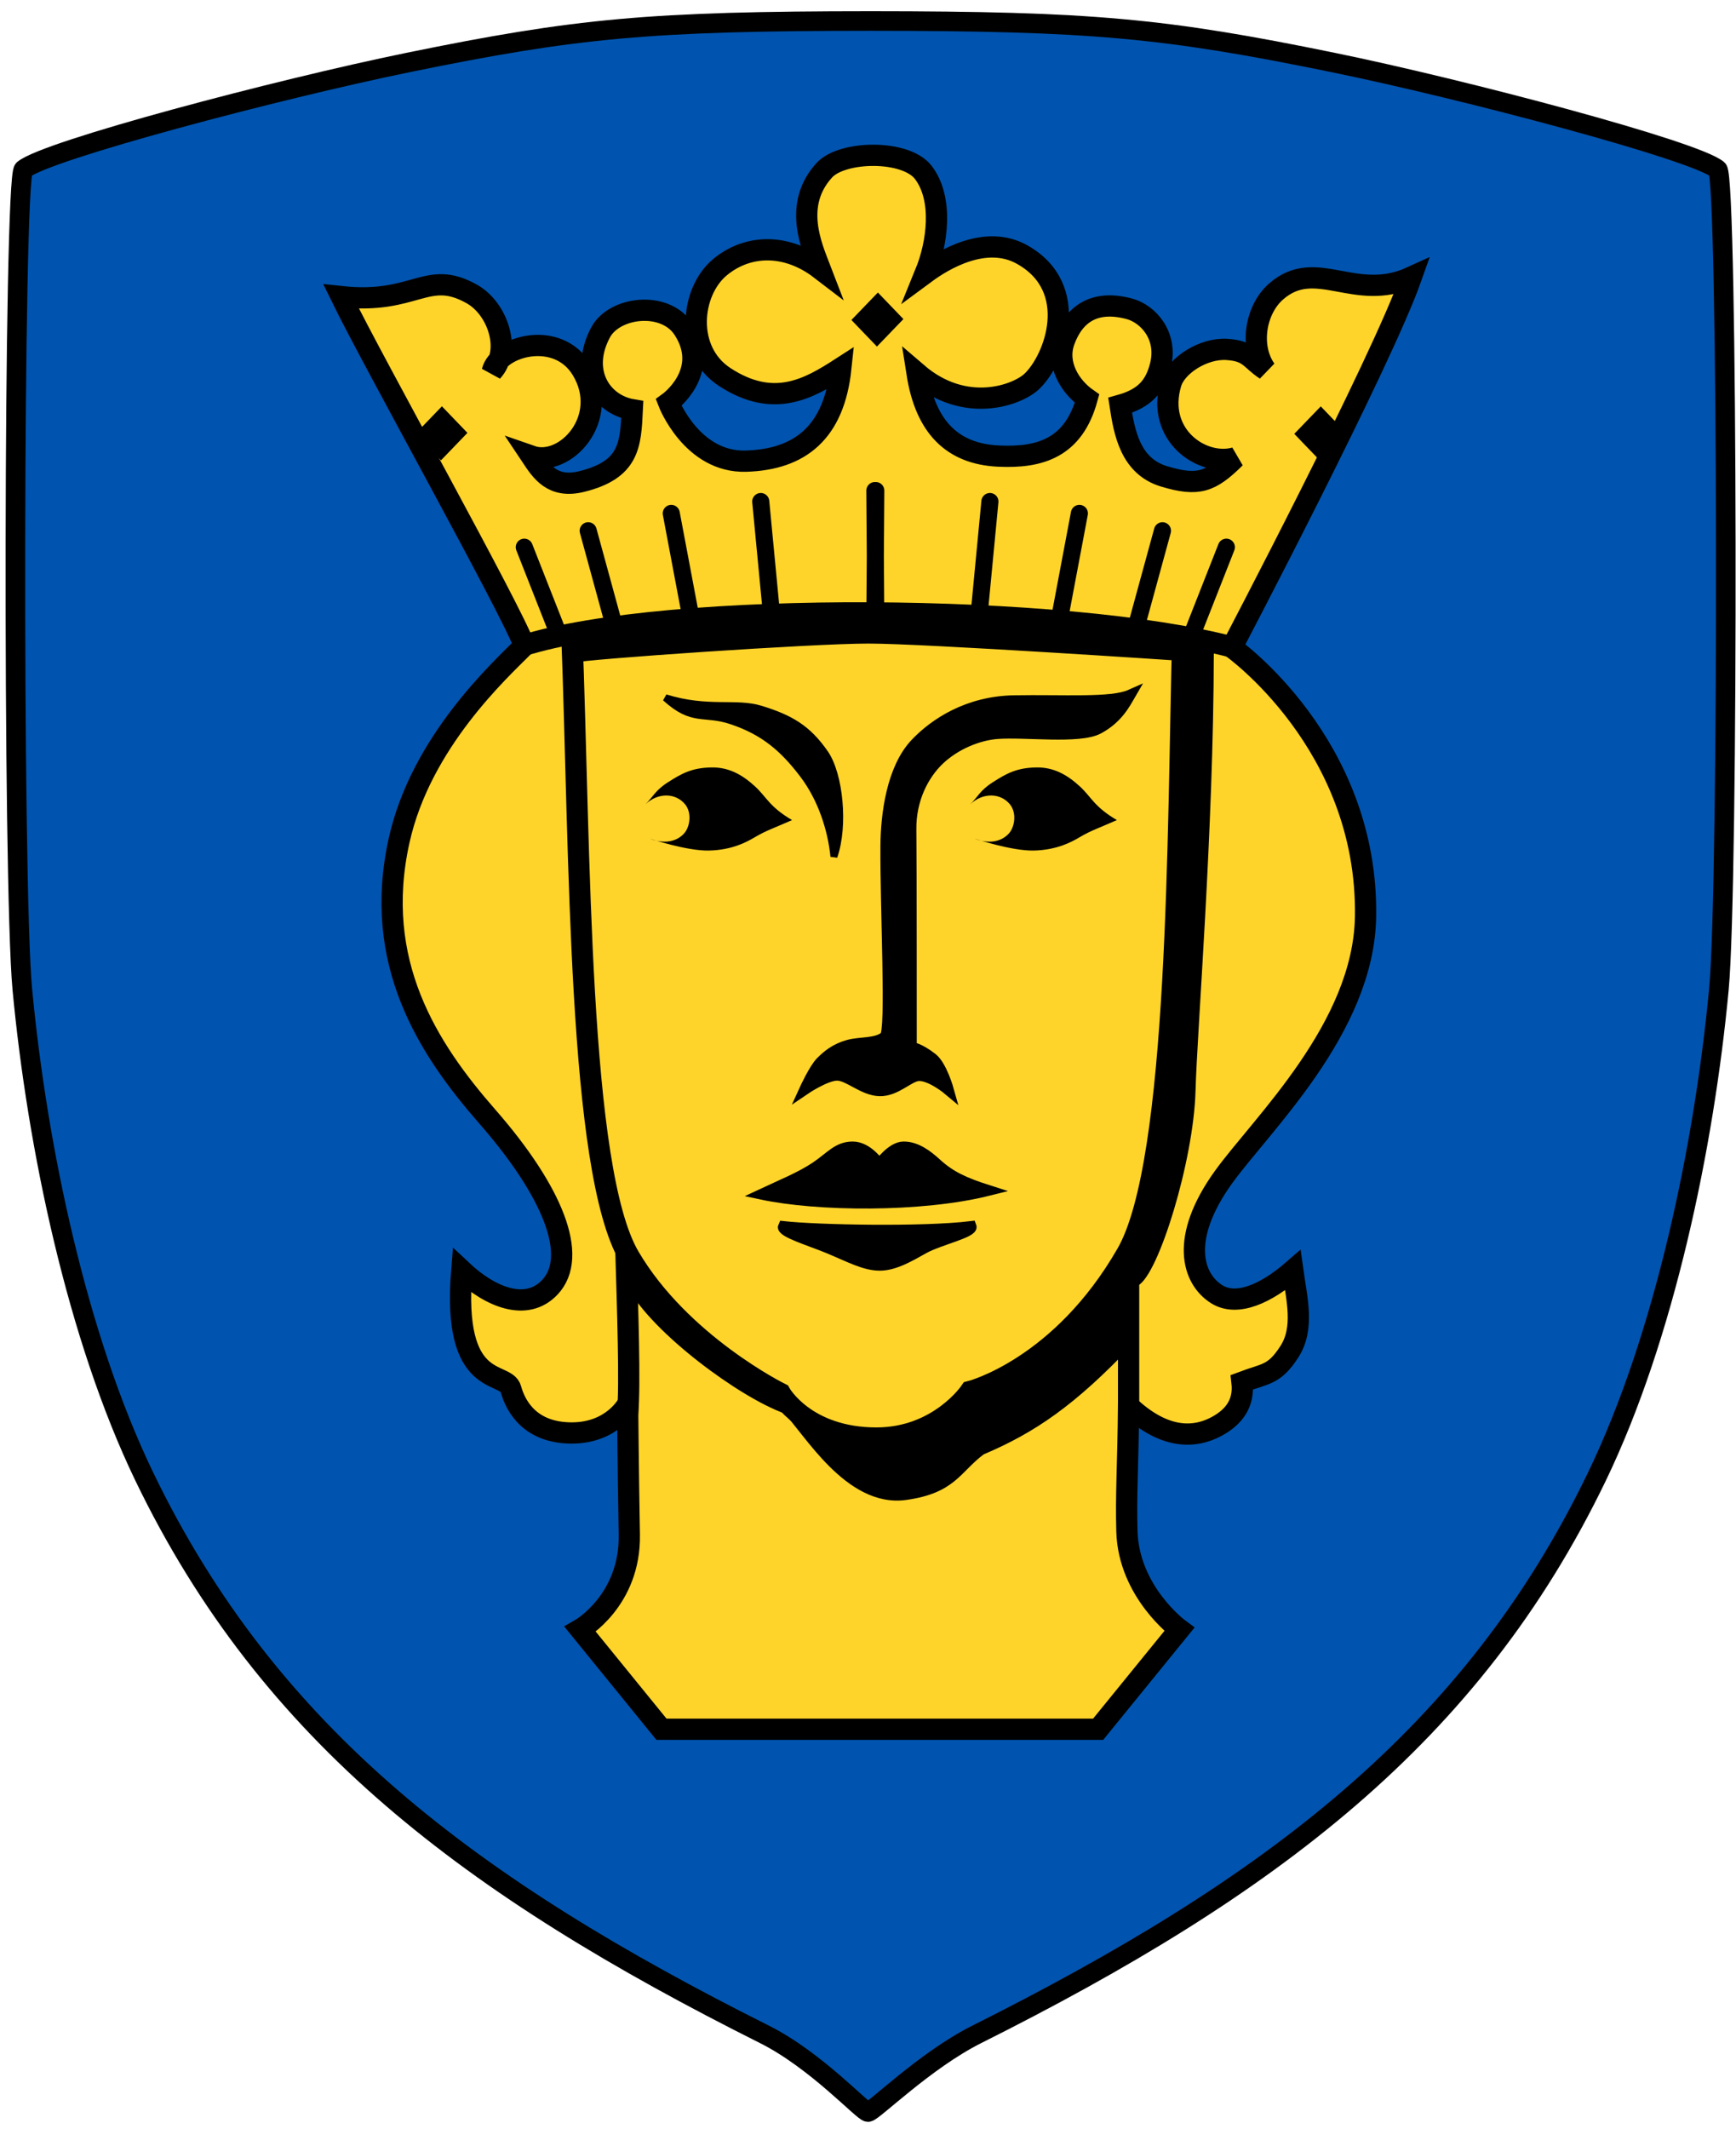 <?xml version="1.0" encoding="UTF-8" standalone="no"?>
<!-- Created with Inkscape (http://www.inkscape.org/) -->
<svg
   xmlns:dc="http://purl.org/dc/elements/1.1/"
   xmlns:cc="http://creativecommons.org/ns#"
   xmlns:rdf="http://www.w3.org/1999/02/22-rdf-syntax-ns#"
   xmlns:svg="http://www.w3.org/2000/svg"
   xmlns="http://www.w3.org/2000/svg"
   xmlns:sodipodi="http://sodipodi.sourceforge.net/DTD/sodipodi-0.dtd"
   xmlns:inkscape="http://www.inkscape.org/namespaces/inkscape"
   version="1.0"
   width="620"
   height="760"
   id="svg4166"
   sodipodi:version="0.32"
   inkscape:version="0.46"
   sodipodi:docname="Stockholm_vapen_bra.svg"
   inkscape:output_extension="org.inkscape.output.svg.inkscape">
  <sodipodi:namedview
     inkscape:window-height="1294"
     inkscape:window-width="1792"
     inkscape:pageshadow="2"
     inkscape:pageopacity="0.0"
     guidetolerance="10.0"
     gridtolerance="10.0"
     objecttolerance="10.0"
     borderopacity="1.0"
     bordercolor="#666666"
     pagecolor="#ffffff"
     id="base"
     showgrid="false"
     inkscape:zoom="0.95298008"
     inkscape:cx="394.80334"
     inkscape:cy="265.39022"
     inkscape:window-x="-8"
     inkscape:window-y="-8"
     inkscape:current-layer="svg4166">
    <inkscape:grid
       type="xygrid"
       id="grid13797"
       visible="true"
       enabled="true" />
  </sodipodi:namedview>
  <defs
     id="defs4168">
    <inkscape:perspective
       sodipodi:type="inkscape:persp3d"
       inkscape:vp_x="0 : 152.10001 : 1"
       inkscape:vp_y="0 : 1000 : 0"
       inkscape:vp_z="251 : 152.10001 : 1"
       inkscape:persp3d-origin="125.5 : 101.4 : 1"
       id="perspective2487" />
    <inkscape:perspective
       id="perspective3032"
       inkscape:persp3d-origin="372.04724 : 350.78739 : 1"
       inkscape:vp_z="744.09448 : 526.18109 : 1"
       inkscape:vp_y="0 : 1000 : 0"
       inkscape:vp_x="0 : 526.18109 : 1"
       sodipodi:type="inkscape:persp3d" />
  </defs>
  <g
     id="g4010"
     transform="translate(2,4)">
    <path
       sodipodi:nodetypes="ccsscssscsscc"
       style="fill:#0054af;fill-opacity:1;stroke:#000000;stroke-width:7;stroke-miterlimit:4;stroke-dasharray:none;stroke-opacity:1"
       d="M 308.93,3.5 C 230.29,3.543 204.053,5.956 143.719,18.321 C 96.839,27.929 14.643,49.686 6.405,56.504 C 2.799,59.488 2.431,311.54 5.97,349.181 C 11.258,405.441 25.513,473.428 49.561,523.248 C 94.168,615.658 166.259,669.857 271.006,722.324 C 289.497,731.586 306.201,750.063 307.999,750.063 C 309.797,750.063 328.364,731.586 346.855,722.324 C 451.601,669.857 523.693,615.658 568.3,523.248 C 592.348,473.428 606.603,405.441 611.891,349.181 C 615.429,311.54 615.061,59.488 611.455,56.504 C 603.218,49.686 521.022,27.929 474.142,18.321 C 413.808,5.956 387.571,3.543 308.93,3.5 z"
       id="path8476" />
    <g
       transform="matrix(1.65,0,0,1.65,496.218,508.234)"
       id="g3968">
      <g
         id="g3948">
        <path
           sodipodi:nodetypes="cccscsscsssccscscscsscscsscsscsscscssscscsscsccssscscscscc"
           id="path3894"
           d="M -64.259,63.737 L -158.777,63.737 L -176.361,42.122 C -176.361,42.122 -165.482,35.911 -165.737,21.607 C -165.992,7.341 -166.104,-6.602 -166.104,-6.602 C -166.104,-6.602 -169.401,-0.374 -178.193,-0.374 C -186.985,-0.374 -190.283,-5.869 -191.382,-9.899 C -192.481,-13.929 -204.144,-9.523 -202.006,-35.543 C -195.778,-29.682 -187.974,-26.583 -182.956,-31.88 C -176.582,-38.607 -182.342,-52.69 -196.51,-68.881 C -209.356,-83.56 -221.422,-102.219 -215.561,-128.596 C -210.837,-149.852 -193.819,-165.357 -188.451,-170.726 C -191.508,-179.025 -221.145,-231.994 -228.108,-246.256 C -211.962,-244.509 -209.606,-252.322 -199.836,-246.839 C -194.038,-243.586 -191.323,-234.447 -195.411,-230.074 C -194.004,-235.592 -181.252,-239.155 -175.995,-230.44 C -169.638,-219.901 -179.658,-209.192 -186.985,-211.757 C -184.787,-208.459 -182.392,-204.662 -175.995,-206.261 C -165.737,-208.826 -165.458,-214.094 -165.091,-221.788 C -171.685,-222.887 -176.533,-229.929 -171.965,-238.5 C -168.97,-244.119 -158.02,-245.384 -154.014,-239.233 C -147.974,-229.958 -157.225,-223.311 -157.225,-223.311 C -157.225,-223.311 -152.182,-210.291 -140.459,-210.658 C -128.736,-211.024 -121.409,-216.885 -119.944,-230.807 C -126.885,-226.328 -134.498,-221.955 -145.077,-228.859 C -153.802,-234.553 -152.448,-247.359 -146.128,-252.614 C -140.019,-257.693 -131.605,-257.743 -124.393,-252.219 C -126.225,-256.981 -130.407,-266.153 -123.496,-273.64 C -119.61,-277.852 -105.903,-278.134 -102.079,-273.105 C -97.703,-267.349 -99.067,-257.688 -101.66,-251.346 C -97.77,-254.219 -88.588,-259.796 -80.691,-255.352 C -67.826,-248.111 -73.572,-232.58 -78.691,-227.842 C -81.788,-224.976 -93.003,-220.722 -103.458,-229.708 C -101.626,-217.984 -95.78,-212.24 -85.873,-211.757 C -76.745,-211.311 -69.585,-213.559 -66.655,-224.183 C -70.318,-226.748 -73.407,-231.657 -71.586,-236.668 C -69.461,-242.516 -65.031,-245.632 -57.52,-243.629 C -53.422,-242.535 -49.166,-237.808 -50.762,-231.371 C -51.879,-226.867 -54.167,-224.232 -59.496,-222.747 C -58.597,-216.866 -57.298,-209.558 -49.971,-207.36 C -42.644,-205.162 -39.919,-206.096 -34.585,-211.39 C -41.706,-209.358 -51.853,-216.265 -48.506,-227.51 C -47.348,-231.399 -41.442,-235.149 -36.417,-234.836 C -31.421,-234.525 -31.379,-232.654 -27.991,-230.44 C -31.567,-235.511 -30.192,-243.456 -25.764,-247.35 C -17.119,-254.952 -8.709,-244.883 3.549,-250.488 C -3.045,-231.804 -35.317,-170.359 -35.317,-170.359 C -35.317,-170.359 -5.773,-149.504 -6.376,-112.11 C -6.759,-87.948 -28.953,-67.091 -37.149,-55.692 C -46.612,-42.532 -43.907,-33.759 -38.615,-30.414 C -34.159,-27.599 -27.74,-30.671 -22.129,-35.543 C -21.28,-29.425 -19.565,-23.088 -22.862,-17.959 C -26.159,-12.83 -28.054,-13.283 -33.119,-11.364 C -32.689,-7.614 -34.088,-4.505 -37.882,-2.206 C -43.807,1.384 -50.564,0.466 -57.665,-6.236 C -57.805,6.845 -58.256,12.986 -58.031,20.874 C -57.665,34.063 -46.674,42.122 -46.674,42.122 L -64.259,63.737 z"
           style="fill:#ffd42a;fill-opacity:1;fill-rule:evenodd;stroke:#000000;stroke-width:4.6;stroke-linecap:butt;stroke-linejoin:miter;stroke-miterlimit:4;stroke-dasharray:none;stroke-opacity:1" />
        <g
           id="g3930">
          <path
             style="fill:#ffd42a;fill-opacity:1;fill-rule:evenodd;stroke:#000000;stroke-width:4.6;stroke-linecap:butt;stroke-linejoin:miter;stroke-miterlimit:4;stroke-dasharray:none;stroke-opacity:1"
             d="M -188.817,-170.726 C -157.311,-180.617 -70.853,-179.884 -34.951,-170.359"
             id="path3896"
             sodipodi:nodetypes="cc" />
          <path
             style="fill:#ffd42a;fill-opacity:1;fill-rule:evenodd;stroke:#000000;stroke-width:4.6;stroke-linecap:butt;stroke-linejoin:miter;stroke-miterlimit:4;stroke-dasharray:none;stroke-opacity:1"
             d="M -166.104,-4.404 C -165.53,-11.015 -166.102,-27.222 -166.499,-40.624"
             id="path3898"
             sodipodi:nodetypes="cc" />
          <path
             style="fill:#ffd42a;fill-opacity:1;fill-rule:evenodd;stroke:#000000;stroke-width:4.6;stroke-linecap:butt;stroke-linejoin:miter;stroke-miterlimit:4;stroke-dasharray:none;stroke-opacity:1"
             d="M -57.665,-6.052 L -57.665,-37.925"
             id="path3900" />
          <path
             style="fill:#ffd42a;fill-opacity:1;fill-rule:evenodd;stroke:#000000;stroke-width:4.6;stroke-linecap:butt;stroke-linejoin:miter;stroke-miterlimit:4;stroke-dasharray:none;stroke-opacity:1"
             d="M -45.942,-172.924 C -47.041,-131.16 -46.607,-59.127 -58.031,-39.207 C -72.319,-14.295 -91.918,-9.349 -91.918,-9.349 C -91.918,-9.349 -98.696,0.725 -112.25,0.725 C -127.637,0.725 -133.055,-8.934 -133.055,-8.934 C -133.055,-8.934 -154.65,-19.61 -165.737,-38.474 C -176.858,-57.395 -176.361,-126.398 -178.193,-173.656"
             id="path3902"
             sodipodi:nodetypes="cscscsc" />
          <path
             style="fill:#000000;fill-opacity:1;fill-rule:evenodd;stroke:#000000;stroke-width:2.3;stroke-linecap:round;stroke-linejoin:miter;stroke-miterlimit:4;stroke-dasharray:none;stroke-opacity:1"
             d="M -137.162,-52.029 C -125.073,-49.436 -102.616,-49.181 -87.961,-52.848 C -93.111,-54.491 -96.184,-55.861 -99.231,-58.652 C -101.179,-60.437 -103.627,-62.316 -106.389,-62.287 C -108.979,-62.26 -111.621,-58.533 -111.621,-58.533 C -111.621,-58.533 -114.082,-62.287 -117.379,-62.287 C -120.676,-62.287 -122.142,-60.089 -125.439,-57.891 C -128.736,-55.692 -132.855,-54.045 -137.162,-52.029 z"
             id="path3904"
             sodipodi:nodetypes="ccsscssc" />
          <path
             style="fill:#000000;fill-opacity:1;fill-rule:evenodd;stroke:#000000;stroke-width:2.3;stroke-linecap:round;stroke-linejoin:miter;stroke-miterlimit:4;stroke-dasharray:none;stroke-opacity:1"
             d="M -132.4,-45.068 C -125.119,-44.26 -102.309,-43.788 -91.735,-45.068 C -91.24,-43.779 -98.696,-42.138 -101.993,-40.306 C -104.748,-38.775 -108.221,-36.642 -111.518,-36.642 C -114.815,-36.642 -118.112,-38.474 -122.508,-40.306 C -126.466,-41.955 -132.964,-43.883 -132.4,-45.068 z"
             id="path3906"
             sodipodi:nodetypes="ccsssc" />
          <path
             style="fill:#000000;fill-opacity:1;fill-rule:evenodd;stroke:none;stroke-width:4.6;stroke-linecap:butt;stroke-linejoin:miter;stroke-miterlimit:4;stroke-dasharray:none;stroke-opacity:1"
             d="M -91.963,-136.403 C -90.305,-137.974 -89.86,-139.389 -87.129,-141.135 C -84.172,-143.025 -81.93,-144.335 -77.556,-144.385 C -73.932,-144.426 -71.028,-142.859 -68.259,-140.319 C -65.675,-137.948 -65.153,-135.903 -60.199,-132.992 C -63.874,-131.352 -65.741,-130.784 -68.247,-129.292 C -69.979,-128.262 -73.188,-126.51 -78.198,-126.398 C -82.973,-126.291 -90.972,-128.962 -90.972,-128.962 C -90.972,-128.962 -86.477,-126.927 -83.573,-130.103 C -82.291,-131.505 -81.848,-134.58 -83.363,-136.414 C -85.411,-138.895 -89.188,-139.001 -91.963,-136.403 z"
             id="path3908"
             sodipodi:nodetypes="cssscsscssc" />
          <path
             style="fill:#000000;fill-opacity:1;fill-rule:evenodd;stroke:none;stroke-width:4.6;stroke-linecap:butt;stroke-linejoin:miter;stroke-miterlimit:4;stroke-dasharray:none;stroke-opacity:1"
             d="M -162.269,-136.403 C -160.61,-137.974 -160.166,-139.389 -157.434,-141.135 C -154.478,-143.025 -152.236,-144.335 -147.862,-144.385 C -144.238,-144.426 -141.333,-142.859 -138.565,-140.319 C -135.98,-137.948 -135.458,-135.903 -130.505,-132.992 C -134.179,-131.352 -136.046,-130.784 -138.553,-129.292 C -140.285,-128.262 -143.494,-126.51 -148.504,-126.398 C -153.279,-126.291 -161.278,-128.962 -161.278,-128.962 C -161.278,-128.962 -156.783,-126.927 -153.879,-130.103 C -152.597,-131.505 -152.154,-134.58 -153.669,-136.414 C -155.717,-138.895 -159.494,-139.001 -162.269,-136.403 z"
             id="path3910"
             sodipodi:nodetypes="cssscsscssc" />
          <path
             style="fill:#000000;fill-opacity:1;fill-rule:evenodd;stroke:#000000;stroke-width:1.5;stroke-linecap:butt;stroke-linejoin:miter;stroke-miterlimit:4;stroke-dasharray:none;stroke-opacity:1"
             d="M -157.928,-159.462 C -148.629,-156.592 -142.728,-158.677 -137.259,-156.989 C -130.871,-155.017 -127.116,-152.831 -123.391,-147.449 C -120.211,-142.856 -119.107,-131.77 -121.448,-125.102 C -122.022,-130.977 -124.186,-137.623 -128.073,-142.768 C -132.471,-148.592 -136.729,-152.131 -143.53,-154.428 C -149.668,-156.5 -151.916,-153.996 -157.928,-159.462 z"
             id="path3912"
             sodipodi:nodetypes="csscssc" />
          <path
             style="fill:#000000;fill-opacity:1;fill-rule:evenodd;stroke:#000000;stroke-width:2.3;stroke-linecap:butt;stroke-linejoin:miter;stroke-miterlimit:4;stroke-dasharray:none;stroke-opacity:1"
             d="M -57.32,-160.081 C -58.439,-158.155 -60.059,-154.958 -64.21,-152.749 C -68.362,-150.541 -80.214,-152.158 -86.116,-151.689 C -90.253,-151.361 -95.156,-149.362 -98.659,-146.036 C -102.102,-142.766 -104.842,-137.38 -104.753,-130.932 C -104.665,-124.484 -104.665,-83.852 -104.665,-83.852 C -104.665,-83.852 -102.984,-83.679 -100.16,-81.467 C -98.097,-79.851 -96.627,-74.577 -96.627,-74.577 C -96.627,-74.577 -100.514,-77.846 -103.164,-77.669 C -105.227,-77.531 -108.022,-74.312 -111.555,-74.401 C -115.088,-74.489 -118.18,-77.669 -120.653,-77.757 C -123.126,-77.846 -127.808,-74.666 -127.808,-74.666 C -127.808,-74.666 -125.738,-79.209 -124.274,-80.672 C -122.861,-82.085 -121.183,-83.499 -118.356,-84.294 C -115.804,-85.011 -112.262,-84.559 -110.407,-86.149 C -108.956,-87.392 -110.323,-113.384 -110.23,-127.399 C -110.184,-134.325 -108.887,-144.194 -103.782,-149.569 C -99.669,-153.901 -92.476,-158.667 -82.494,-158.844 C -71.72,-159.035 -61.375,-158.275 -57.32,-160.081 z"
             id="path3914"
             sodipodi:nodetypes="csssscscssscssssssc" />
          <path
             style="fill:#000000;fill-opacity:1;fill-rule:evenodd;stroke:#000000;stroke-width:1px;stroke-linecap:butt;stroke-linejoin:miter;stroke-opacity:1"
             d="M -178.193,-173.07 C -162.582,-175.046 -127.603,-178.603 -114.165,-178.603 C -100.728,-178.603 -52.509,-176.232 -45.79,-173.07 C -45.79,-169.513 -45.988,-167.932 -45.988,-167.932 C -45.988,-167.932 -101.716,-171.687 -113.968,-171.687 C -126.22,-171.687 -174.834,-168.327 -177.996,-167.537 C -181.158,-166.746 -177.798,-173.663 -178.193,-173.07 z"
             id="path3916"
             sodipodi:nodetypes="csccssc" />
          <path
             style="fill:#000000;fill-opacity:1;fill-rule:evenodd;stroke:#000000;stroke-width:1px;stroke-linecap:butt;stroke-linejoin:miter;stroke-opacity:1"
             d="M -39.721,-169.088 C -39.783,-130.63 -43.308,-87.833 -43.678,-74.4 C -44.094,-59.257 -51.69,-34.869 -55.933,-32.667 C -59.47,-33.039 -57.86,-38.342 -57.86,-38.342 C -57.86,-38.342 -47.51,-84.084 -46.229,-96.269 C -44.949,-108.454 -43.999,-166.638 -44.454,-169.865 C -44.91,-173.093 -39.173,-168.633 -39.721,-169.088 z"
             id="path3918"
             sodipodi:nodetypes="csccssc" />
          <path
             id="path3920"
             style="fill:none;fill-rule:evenodd;stroke:#000000;stroke-width:3.7;stroke-linecap:round;stroke-linejoin:miter;stroke-miterlimit:4;stroke-dasharray:none;stroke-opacity:1"
             d="M -36.502,-192.041 L -43.814,-173.465 M -112.387,-204.293 L -112.585,-176.034 M -90.254,-175.046 L -87.685,-201.922 M -50.335,-195.598 L -56.066,-174.651 M -68.318,-199.353 L -72.864,-175.244 M -188.469,-192.041 L -181.158,-173.465 M -112.585,-204.293 L -112.387,-176.034 M -134.718,-175.046 L -137.287,-201.922 M -174.636,-195.598 L -168.905,-174.651 M -156.653,-199.353 L -152.108,-175.244" />
          <path
             style="fill:#000000;fill-opacity:1;fill-rule:evenodd;stroke:#000000;stroke-width:1px;stroke-linecap:butt;stroke-linejoin:miter;stroke-opacity:1"
             d="M -166.534,-37.109 C -166.534,-37.109 -168.517,-37.44 -165.744,-32.262 C -160.452,-22.382 -141.592,-8.493 -132.004,-5.079 C -127.728,-1.001 -118.634,15.379 -105.907,13.628 C -95.46,12.191 -94.501,7.681 -89.266,3.811 C -78.259,-0.846 -69.541,-6.765 -57.252,-19.773 C -58.042,-27.678 -58.24,-37.505 -58.24,-37.505 C -58.24,-37.505 -69.899,-19.126 -77.211,-15.569 C -84.523,-12.012 -91.835,-9.245 -91.835,-9.245 C -91.835,-9.245 -99.937,1.426 -110.806,1.426 C -121.675,1.426 -133.73,-8.653 -133.73,-8.653 C -133.73,-8.653 -144.006,-14.581 -150.922,-20.312 C -157.839,-26.043 -166.139,-36.714 -166.534,-37.109 z"
             id="path3922"
             sodipodi:nodetypes="cscscccscscsc" />
          <rect
             style="opacity:1;fill:#000000;fill-opacity:1;fill-rule:nonzero;stroke:none;stroke-width:3.7;stroke-linecap:round;stroke-linejoin:miter;stroke-miterlimit:4;stroke-dasharray:none;stroke-dashoffset:0;stroke-opacity:1"
             id="rect3924"
             width="7.974"
             height="8.259"
             x="-252.282"
             y="-90.632"
             transform="matrix(0.693,0.721,-0.694,0.72,0,0)" />
          <rect
             style="opacity:1;fill:#000000;fill-opacity:1;fill-rule:nonzero;stroke:none;stroke-width:3.7;stroke-linecap:round;stroke-linejoin:miter;stroke-miterlimit:4;stroke-dasharray:none;stroke-dashoffset:0;stroke-opacity:1"
             id="rect3926"
             width="7.974"
             height="8.259"
             x="-303.172"
             y="-5.474"
             transform="matrix(0.693,0.721,-0.694,0.72,0,0)"
             inkscape:transform-center-x="1.2844294"
             inkscape:transform-center-y="-3.2110734" />
        </g>
      </g>
      <rect
         style="opacity:1;fill:#000000;fill-opacity:1;fill-rule:nonzero;stroke:none;stroke-width:3.7;stroke-linecap:round;stroke-linejoin:miter;stroke-miterlimit:4;stroke-dasharray:none;stroke-dashoffset:0;stroke-opacity:1"
         id="rect3928"
         width="7.974"
         height="8.259"
         x="-166.106"
         y="-142.709"
         transform="matrix(0.693,0.721,-0.694,0.72,0,0)" />
    </g>
  </g>
</svg>
